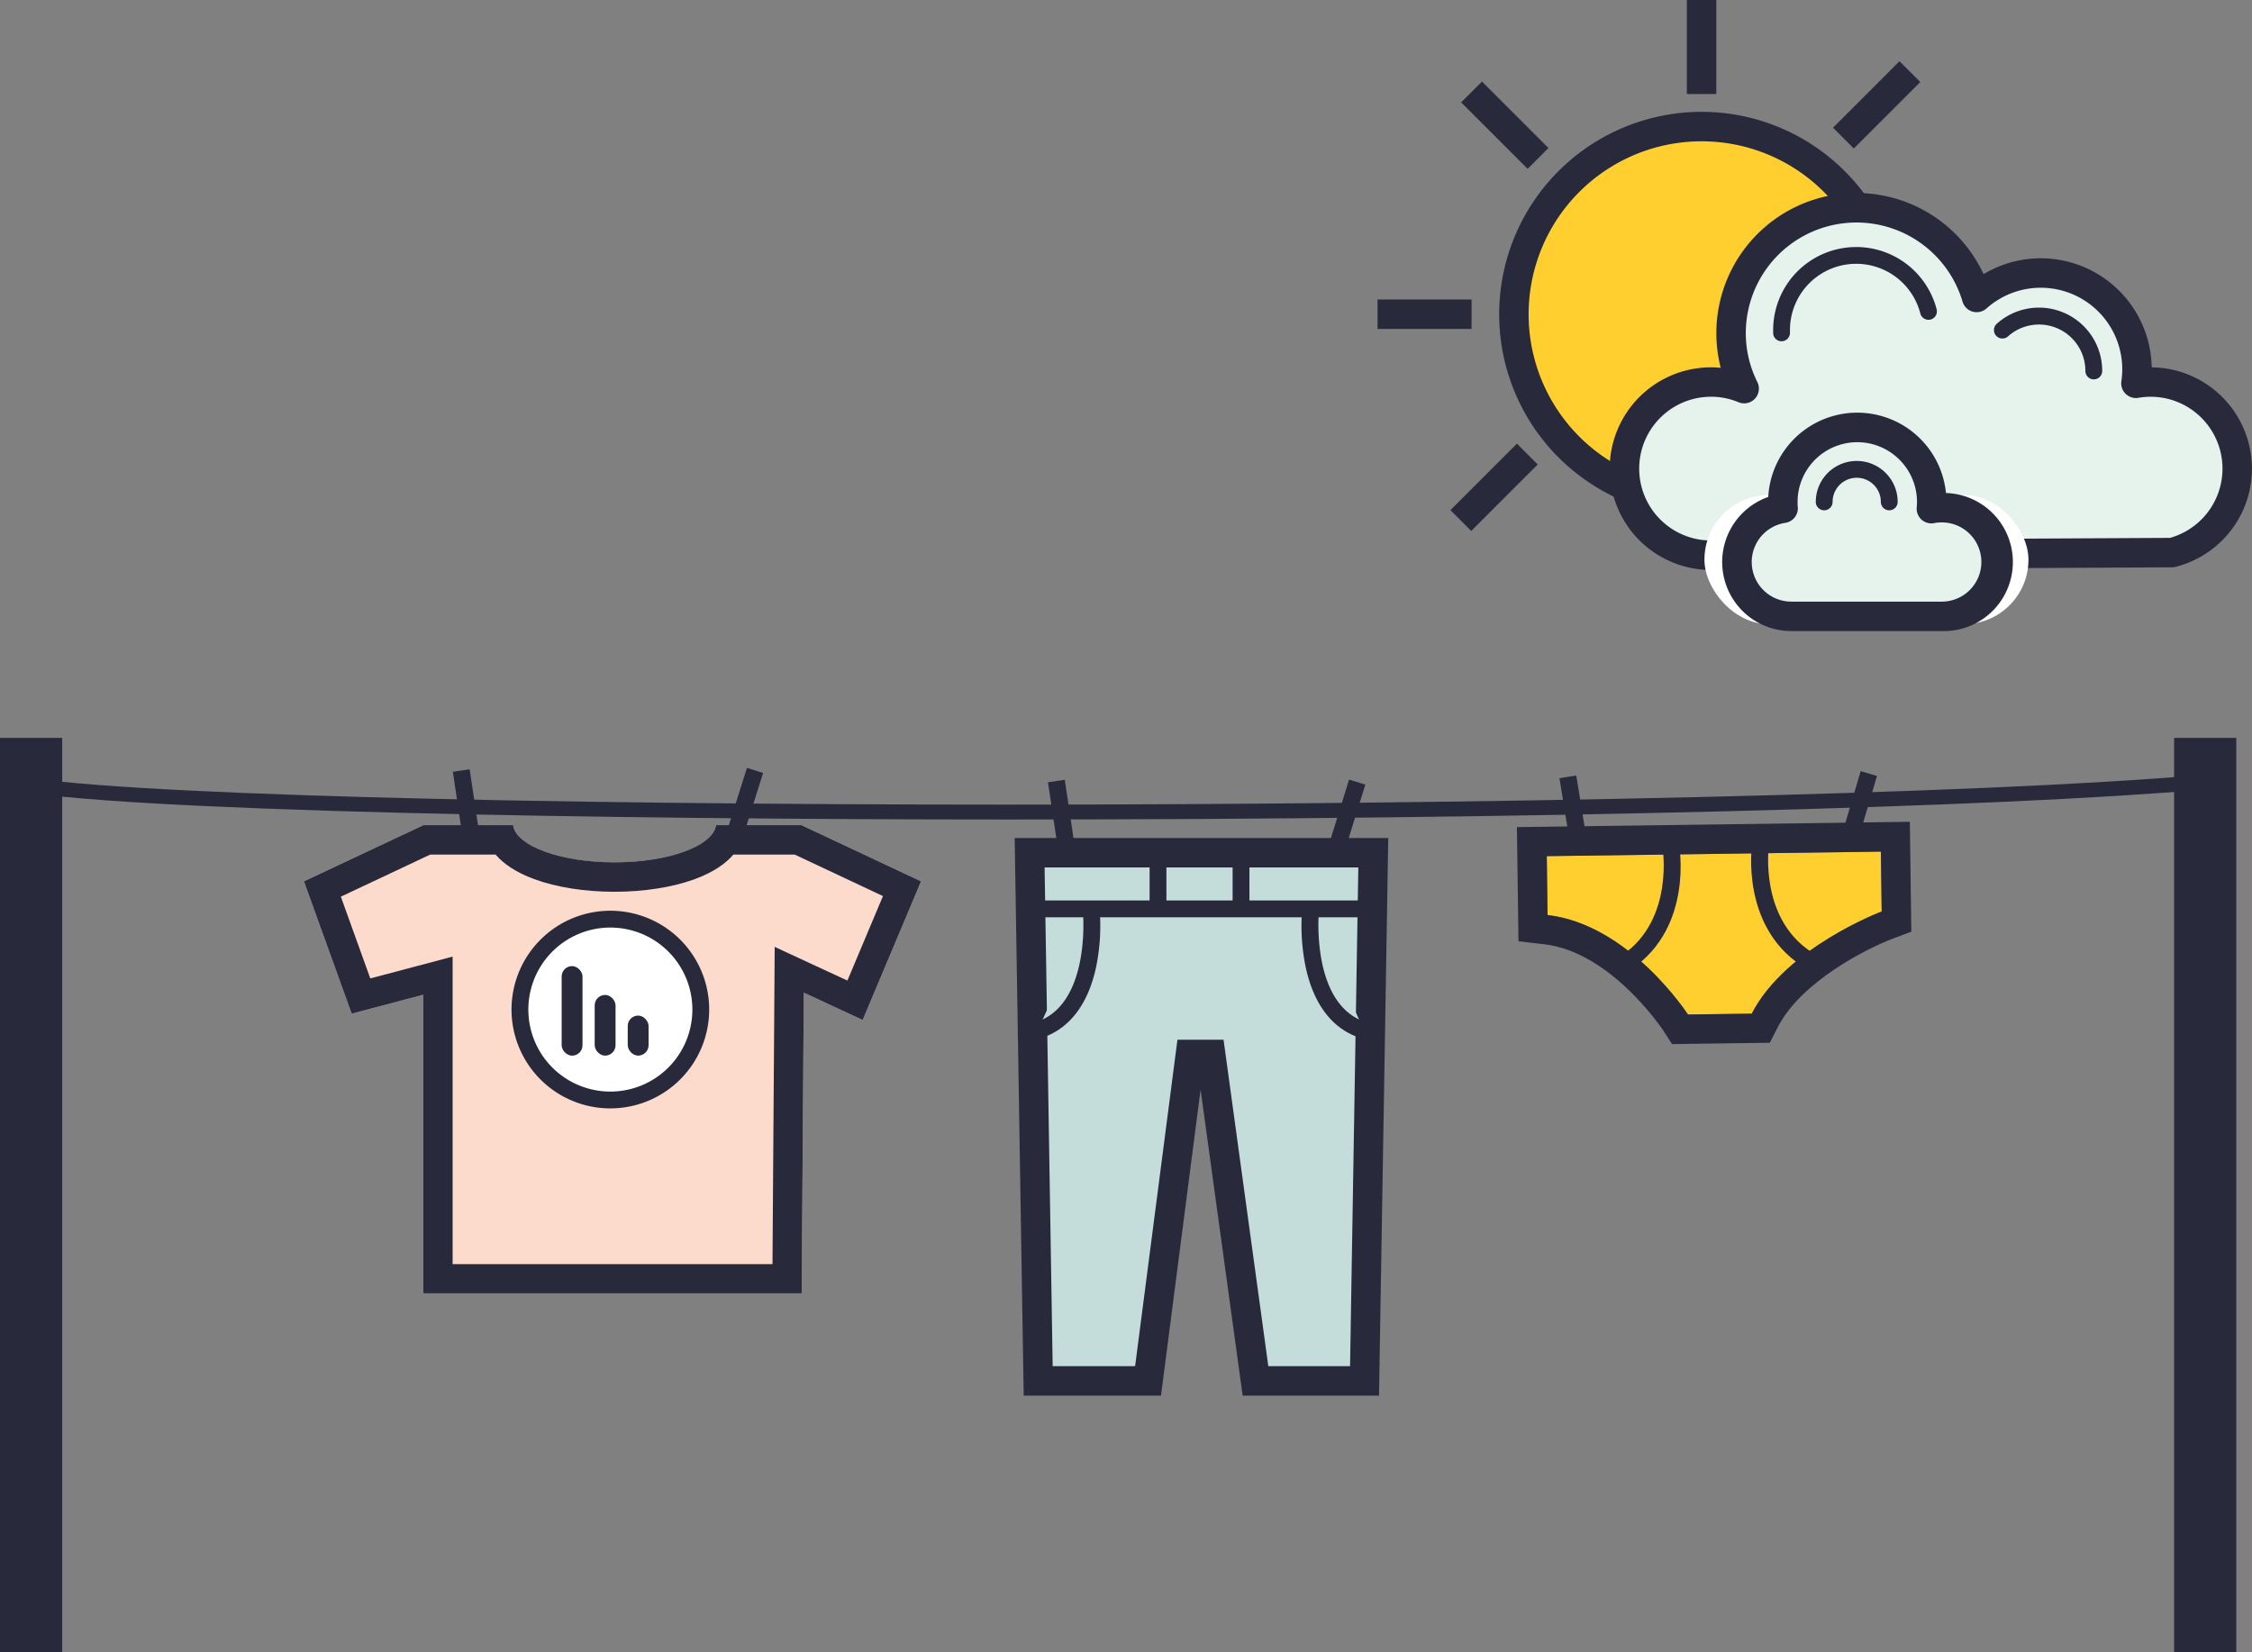 <svg id="Layer_4" data-name="Layer 4" xmlns="http://www.w3.org/2000/svg" viewBox="0 0 1070.92 785.7"><rect x="0" y="0" width="1070.92" height="785.7" fill="#808080" stroke="none"/><defs><style>.cls-1{fill:#fcdbcd;}.cls-2{fill:#282a3c;}.cls-3{fill:#fff;}.cls-4{fill:#ffcf30;}.cls-5{fill:#c4ddda;}.cls-6{fill:#e6f3ed;}</style></defs><title>Tør udenfor</title><path class="cls-1" d="M443.55,413v0H402.82c-1.35,9.84-22.44,17.67-48.26,17.67s-46.92-7.82-48.26-17.67H263.55V413l-56.71,26.67,22.71,62.94,34-9v142h180l1-143,28,13,27.76-65.94Z" transform="translate(-62.31 -20.54)"/><path class="cls-2" d="M440.35,427l41.85,19.68-16.91,40.18L450.45,480l-19.74-9.17-0.15,21.77-0.9,129.1H277.55V475.46L260,480.12l-21.6,5.72-14-38.88,42.47-20H298c3.62,4.21,9.37,8.35,18.39,11.67,10.53,3.87,24.07,6,38.14,6s27.61-2.13,38.14-6c9-3.31,14.77-7.46,18.39-11.67h29.27m3.21-14H402.82c-1.35,9.84-22.44,17.67-48.26,17.67s-46.92-7.82-48.26-17.67H263.55V413l-56.71,26.67,22.71,62.94,34-9v142h180l1-143,28,13,27.76-65.94L443.55,413v0h0Z" transform="translate(-62.31 -20.54)"/><circle class="cls-3" cx="290.24" cy="480.11" r="43"/><path class="cls-2" d="M352.56,547.65a47,47,0,1,1,47-47A47.05,47.05,0,0,1,352.56,547.65Zm0-86a39,39,0,1,0,39,39A39,39,0,0,0,352.56,461.65Z" transform="translate(-62.31 -20.54)"/><rect class="cls-2" x="267.09" y="459.44" width="9.92" height="42.59" rx="4.96" ry="4.96"/><rect class="cls-2" x="282.8" y="473.15" width="9.92" height="28.87" rx="4.96" ry="4.96"/><rect class="cls-2" x="298.51" y="482.97" width="9.92" height="19.05" rx="4.96" ry="4.96"/><rect class="cls-2" x="279.79" y="386.8" width="8.09" height="29.34" transform="translate(-118.42 25.71) rotate(-8.48)"/><rect class="cls-2" x="416.35" y="386.8" width="8.09" height="29.34" transform="matrix(0.95, 0.3, -0.3, 0.95, 75.71, -127.19)"/><rect class="cls-2" x="562.79" y="391.8" width="8.09" height="29.34" transform="translate(-116.06 67.5) rotate(-8.48)"/><rect class="cls-2" x="699.35" y="391.8" width="8.09" height="29.34" transform="translate(89.94 -210.92) rotate(17.26)"/><rect class="cls-2" x="806.23" y="389.71" width="8.09" height="29.34" transform="translate(-116.8 115.04) rotate(-9.25)"/><rect class="cls-2" x="942.78" y="387.86" width="8.09" height="29.34" transform="translate(90.81 -272.64) rotate(16.48)"/><path class="cls-4" d="M797.91,427.69l158.84-2.15L957.13,454s-45.68,17.15-61.79,48.59L865,503s-27.67-42.79-66.76-47.31Z" transform="translate(-62.31 -20.54)"/><path class="cls-2" d="M956.74,425.54L957.13,454s-45.68,17.15-61.79,48.59L865,503s-27.67-42.79-66.76-47.31l-0.38-28,158.84-2.15m13.81-14.19-14,.19-158.84,2.15-14,.19,0.19,14,0.38,28,0.17,12.3,12.22,1.41c31.92,3.69,56.38,40.65,56.63,41l4.2,6.5,7.73-.13,30.3-.41,8.43-.11,3.84-7.5c11.19-21.84,43-37.62,54.25-41.86l9.21-3.46-0.13-9.84-0.38-28.46-0.19-14h0Z" transform="translate(-62.31 -20.54)"/><path class="cls-4" d="M899.52,422.18s-5.48,36.35,21.86,54.34" transform="translate(-62.31 -20.54)"/><path class="cls-2" d="M919.17,479.87c-29.14-19.18-23.85-56.69-23.61-58.28l7.91,1.19c0,0.34-4.71,34.08,20.1,50.41Z" transform="translate(-62.31 -20.54)"/><path class="cls-4" d="M856.83,422.76s6.46,36.19-20.38,54.91" transform="translate(-62.31 -20.54)"/><path class="cls-2" d="M838.74,481l-4.58-6.56c24.36-17,18.79-50.6,18.73-50.94l7.88-1.4C861,423.64,867.35,461,838.74,481Z" transform="translate(-62.31 -20.54)"/><polygon class="cls-5" points="489.63 405.52 653.05 405.52 648.89 656.7 597.03 656.7 575.74 501.5 566.07 501.5 545.94 656.7 493.69 656.7 489.63 405.52"/><path class="cls-2" d="M718.09,684.24H653.24l-20-145.52L614.41,684.24H549.12l-4.29-265.17H722.48Zm-52.64-14h38.87l3.93-237.17H559.06l3.84,237.17H602.1L622.23,515h21.93Z" transform="translate(-62.31 -20.54)"/><line class="cls-5" x1="491.56" y1="432.22" x2="649.82" y2="432.22"/><rect class="cls-2" x="491.56" y="428.22" width="158.26" height="8"/><line class="cls-5" x1="550.68" y1="407.34" x2="550.68" y2="430.63"/><rect class="cls-2" x="546.68" y="407.34" width="8" height="23.29"/><line class="cls-5" x1="590.16" y1="407.34" x2="590.16" y2="430.63"/><rect class="cls-2" x="586.16" y="407.34" width="8" height="23.29"/><path class="cls-5" d="M581.32,454.68s4.15,46.9-25.53,55.84" transform="translate(-62.31 -20.54)"/><path class="cls-2" d="M556.95,514.35l-2.31-7.66c26.25-7.9,22.73-51.22,22.69-51.65l8-.71a97.82,97.82,0,0,1-1.7,25.74C579.79,498.39,570.57,510.25,556.95,514.35Z" transform="translate(-62.31 -20.54)"/><path class="cls-5" d="M685.41,454.68s-4.15,46.9,25.53,55.84" transform="translate(-62.31 -20.54)"/><path class="cls-2" d="M709.78,514.35c-13.62-4.1-22.84-16-26.65-34.28a97.79,97.79,0,0,1-1.7-25.74l8,0.71c-0.05.6-3.44,43.79,22.69,51.65ZM689.39,455l-4-.35,4,0.35h0Z" transform="translate(-62.31 -20.54)"/><path class="cls-2" d="M542.78,410.26H540c-188,0-424.76-3.82-473.42-14.4L68.06,389c43.49,9.45,249.88,14.18,472.37,14.18,223.2,0,462.59-4.75,570.24-14.24l0.62,7C1012.45,404.64,789.5,410.26,542.78,410.26Z" transform="translate(-62.31 -20.54)"/><rect class="cls-2" y="350.9" width="29.58" height="434.81"/><rect class="cls-2" x="1033.87" y="350.9" width="29.58" height="434.81"/><path class="cls-4" d="M836.91,252.28A89.26,89.26,0,1,1,945,119.38" transform="translate(-62.31 -20.54)"/><path class="cls-2" d="M834.2,258.73A96.26,96.26,0,1,1,950.78,115.4l-11.53,7.95a82.26,82.26,0,1,0-99.63,122.48Z" transform="translate(-62.31 -20.54)"/><rect class="cls-2" x="655.08" y="142.43" width="44.71" height="14"/><rect class="cls-2" x="802.17" width="14" height="44.71"/><rect class="cls-2" x="770.92" y="57.72" width="14" height="44.71" transform="translate(108.91 552.99) rotate(-45)"/><rect class="cls-2" x="750.44" y="245.28" width="44.71" height="14" transform="translate(-14.35 599.8) rotate(-45)"/><rect class="cls-2" x="932.35" y="63.37" width="44.71" height="14" transform="translate(167.59 675.19) rotate(-45)"/><path class="cls-6" d="M1126.23,243.4A41.15,41.15,0,0,0,1078,202.82a45.76,45.76,0,0,0-45.27-52.47A45.58,45.58,0,0,0,1002.31,162a59.63,59.63,0,1,0-110.63,43.36,41.18,41.18,0,1,0-18.37,79.15l221.86-1.16A41.2,41.2,0,0,0,1126.23,243.4Z" transform="translate(-62.31 -20.54)"/><path class="cls-2" d="M873.31,291.49h-0.44a48.18,48.18,0,0,1,3.08-96.26q2.33,0,4.63.22a66.63,66.63,0,0,1,125-44.53,52.76,52.76,0,0,1,79.95,44.31,48.19,48.19,0,0,1,11.36,94.89,7,7,0,0,1-1.68.21l-221.86,1.16h0Zm2.63-82.27a34.18,34.18,0,0,0-2.42,68.27l220.72-1.16a34.19,34.19,0,0,0-9.19-67.11,34.57,34.57,0,0,0-5.83.51,7,7,0,0,1-8.11-7.92,39.23,39.23,0,0,0,.42-5.69A38.75,38.75,0,0,0,1007,167.2,7,7,0,0,1,995.59,164a52.63,52.63,0,0,0-103.08,15A52.07,52.07,0,0,0,898,202.23a7,7,0,0,1-9,9.57A34,34,0,0,0,875.94,209.21Z" transform="translate(-62.31 -20.54)"/><rect class="cls-3" x="810.53" y="235.45" width="154.09" height="61.39" rx="30.7" ry="30.7"/><path class="cls-2" d="M909.52,182.84a4,4,0,0,1-4-3.86q0-.72,0-1.45a39.5,39.5,0,0,1,77.74-9.91,4,4,0,0,1-7.75,2,31.5,31.5,0,0,0-62,7.91q0,0.58,0,1.16a4,4,0,0,1-3.85,4.14h-0.15Z" transform="translate(-62.31 -20.54)"/><path class="cls-2" d="M1058,200.95a4,4,0,0,1-4-4,22.07,22.07,0,0,0-36.8-16.44,4,4,0,1,1-5.34-6A30.07,30.07,0,0,1,1062,196.95,4,4,0,0,1,1058,200.95Z" transform="translate(-62.31 -20.54)"/><path class="cls-6" d="M985.66,262a26,26,0,0,0-4.91.47c0.1-1.06.15-2.14,0.15-3.23a35.39,35.39,0,0,0-70.78,0c0,1,.05,2,0.14,3a25.84,25.84,0,0,0,3.87,51.38h71.53A25.84,25.84,0,0,0,985.66,262Z" transform="translate(-62.31 -20.54)"/><path class="cls-2" d="M985.66,320.65H914.13a32.83,32.83,0,0,1-10.94-63.79A42.39,42.39,0,0,1,987.7,255,32.84,32.84,0,0,1,985.66,320.65Zm-40.14-89.82a28.42,28.42,0,0,0-28.39,28.39c0,0.76,0,1.56.11,2.45a7,7,0,0,1-5.94,7.52,18.84,18.84,0,0,0,2.83,37.46h71.53a18.84,18.84,0,1,0-3.58-37.33,7,7,0,0,1-8.29-7.51c0.08-.92.13-1.77,0.13-2.59A28.42,28.42,0,0,0,945.51,230.83Z" transform="translate(-62.31 -20.54)"/><path class="cls-2" d="M960.73,263.22a4,4,0,0,1-4-4,11.47,11.47,0,1,0-22.94,0,4,4,0,0,1-8,0,19.47,19.47,0,1,1,38.94,0A4,4,0,0,1,960.73,263.22Z" transform="translate(-62.31 -20.54)"/></svg>